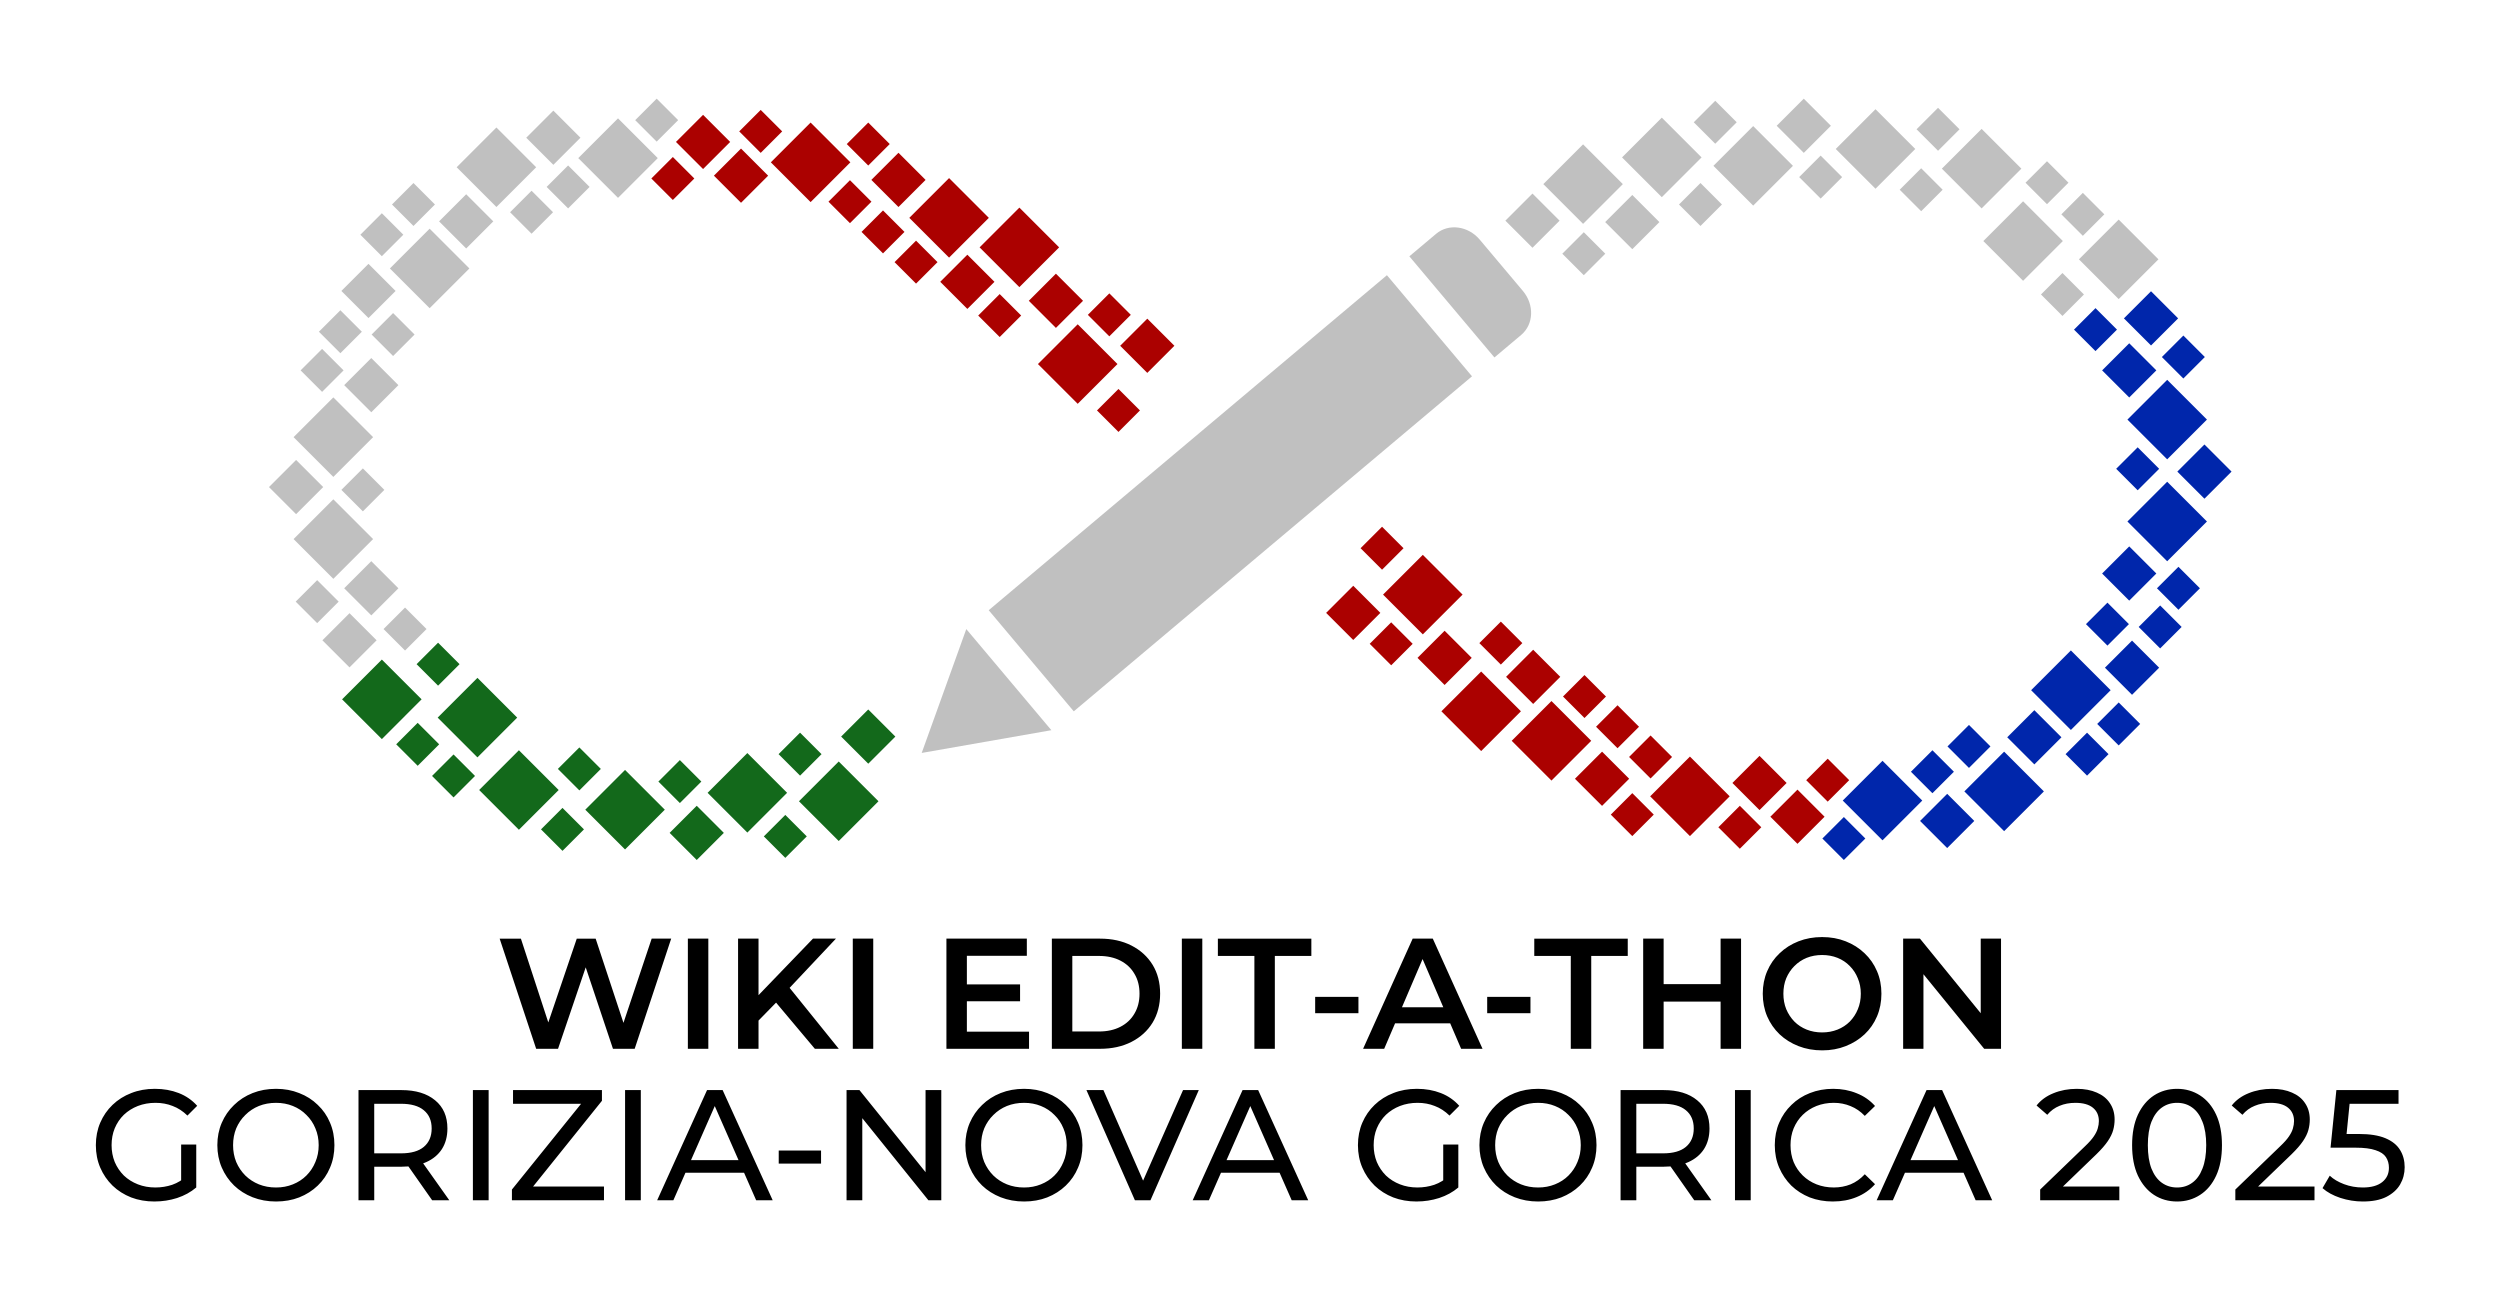 <?xml version="1.0" encoding="UTF-8" standalone="no"?>
<!-- Created with Inkscape (http://www.inkscape.org/) -->

<svg
   width="448.351mm"
   height="232.541mm"
   viewBox="0 0 448.351 232.541"
   version="1.1"
   id="svg1"
   inkscape:export-filename="Bozza Gorizia.png"
   inkscape:export-xdpi="96"
   inkscape:export-ydpi="96"
   sodipodi:docname="Bozza Gorizia.svg"
   inkscape:version="1.3 (0e150ed6c4, 2023-07-21)"
   xmlns:inkscape="http://www.inkscape.org/namespaces/inkscape"
   xmlns:sodipodi="http://sodipodi.sourceforge.net/DTD/sodipodi-0.dtd"
   xmlns="http://www.w3.org/2000/svg"
   xmlns:svg="http://www.w3.org/2000/svg">
  <sodipodi:namedview
     id="namedview1"
     pagecolor="#ffffff"
     bordercolor="#000000"
     borderopacity="0.25"
     inkscape:showpageshadow="2"
     inkscape:pageopacity="0.0"
     inkscape:pagecheckerboard="0"
     inkscape:deskcolor="#d1d1d1"
     inkscape:document-units="mm"
     inkscape:zoom="0.52473018"
     inkscape:cx="821.37453"
     inkscape:cy="416.40449"
     inkscape:window-width="1920"
     inkscape:window-height="1009"
     inkscape:window-x="-8"
     inkscape:window-y="-8"
     inkscape:window-maximized="1"
     inkscape:current-layer="layer1" />
  <defs
     id="defs1" />
  <g
     inkscape:label="Livello 1"
     inkscape:groupmode="layer"
     id="layer1"
     transform="translate(120.919,112.435)">
    <g
       id="g197">
      <path
         id="path3"
         style="fill:#c0c0c0;fill-opacity:1;stroke:none;stroke-width:8.78;stroke-miterlimit:6;stroke-dasharray:none;stroke-opacity:1;paint-order:markers stroke fill"
         d="m 144.464,-69.45 c -2.085,-2.478 -5.577,-2.948 -7.829,-1.053 l -4.801,4.039 15.257,18.135 4.801,-4.039 c 2.252,-1.895 2.387,-5.416 0.302,-7.894 z M 127.813,-63.081 56.396,-2.998 71.653,15.137 143.07,-44.947 Z M 52.376,0.384 44.378,22.598 67.633,18.519 60.004,9.452 Z"
         sodipodi:nodetypes="ssccssscccccccccc" />
      <g
         id="g136">
        <path
           id="rect9"
           style="fill:#13691b;stroke-width:15.98;stroke-miterlimit:6;paint-order:markers stroke fill"
           transform="rotate(45)"
           d="M 37.921,-3.794 H 48.006 V 6.29 H 37.921 Z" />
        <path
           id="rect10"
           style="fill:#13691b;stroke-width:10.895;stroke-miterlimit:6;paint-order:markers stroke fill"
           transform="rotate(45)"
           d="m 35.069,-14.134 h 6.876 v 6.876 h -6.876 z" />
        <path
           id="rect11"
           style="fill:#13691b;stroke-width:8.635;stroke-miterlimit:6;paint-order:markers stroke fill"
           transform="rotate(45)"
           d="m 29.364,-2.546 h 5.449 v 5.449 h -5.449 z" />
        <path
           id="rect12"
           style="fill:#13691b;stroke-width:15.98;stroke-miterlimit:6;paint-order:markers stroke fill"
           transform="rotate(45)"
           d="M 25.264,6.724 H 35.348 V 16.808 H 25.264 Z" />
        <path
           id="rect13"
           style="fill:#13691b;stroke-width:8.635;stroke-miterlimit:6;paint-order:markers stroke fill"
           transform="rotate(45)"
           d="m 37.921,9.754 h 5.449 v 5.449 h -5.449 z" />
        <path
           id="rect14"
           style="fill:#13691b;stroke-width:10.895;stroke-miterlimit:6;paint-order:markers stroke fill"
           transform="rotate(45)"
           d="m 25.531,19.827 h 6.876 v 6.876 h -6.876 z" />
        <path
           id="rect15"
           style="fill:#13691b;stroke-width:8.635;stroke-miterlimit:6;paint-order:markers stroke fill"
           transform="rotate(45)"
           d="m 17.598,16.172 h 5.449 v 5.449 h -5.449 z" />
        <path
           id="rect16"
           style="fill:#13691b;stroke-width:15.98;stroke-miterlimit:6;paint-order:markers stroke fill"
           transform="rotate(45)"
           d="M 11.894,24.372 H 21.978 V 34.457 H 11.894 Z" />
        <path
           id="rect17"
           style="fill:#13691b;stroke-width:8.635;stroke-miterlimit:6;paint-order:markers stroke fill"
           transform="rotate(45)"
           d="m 8.774,37.119 h 5.449 v 5.449 H 8.774 Z" />
        <path
           id="rect20"
           style="fill:#13691b;stroke-width:15.98;stroke-miterlimit:6;paint-order:markers stroke fill"
           transform="rotate(45)"
           d="M -18.502,31.414 H -8.417 V 41.499 H -18.502 Z" />
        <path
           id="rect22"
           style="fill:#13691b;stroke-width:8.635;stroke-miterlimit:6;paint-order:markers stroke fill"
           transform="rotate(45)"
           d="m -27.95,31.949 h 5.449 v 5.449 h -5.449 z" />
        <path
           id="rect24"
           style="fill:#13691b;stroke-width:8.635;stroke-miterlimit:6;paint-order:markers stroke fill"
           transform="rotate(45)"
           d="m -20.374,44.695 h 5.449 v 5.449 h -5.449 z" />
        <path
           id="rect25"
           style="fill:#13691b;stroke-width:15.98;stroke-miterlimit:6;paint-order:markers stroke fill"
           transform="rotate(45)"
           d="m -32.942,41.219 h 10.085 V 51.304 H -32.942 Z" />
        <path
           id="rect27"
           style="fill:#c0c0c0;stroke-width:8.635;stroke-miterlimit:6;paint-order:markers stroke fill"
           transform="rotate(45)"
           d="m -36.596,31.682 h 5.449 v 5.449 h -5.449 z" />
        <path
           id="rect28"
           style="fill:#c0c0c0;stroke-width:10.895;stroke-miterlimit:6;paint-order:markers stroke fill"
           transform="rotate(45)"
           d="m -42.925,39.436 h 6.876 v 6.876 h -6.876 z" />
        <path
           id="rect29"
           style="fill:#c0c0c0;stroke-width:10.895;stroke-miterlimit:6;paint-order:markers stroke fill"
           transform="rotate(45)"
           d="m -46.758,30.077 h 6.876 v 6.876 h -6.876 z" />
        <path
           id="rect30"
           style="fill:#c0c0c0;stroke-width:15.98;stroke-miterlimit:6;paint-order:markers stroke fill"
           transform="rotate(45)"
           d="m -59.415,27.047 h 10.085 v 10.085 h -10.085 z" />
        <path
           id="rect31"
           style="fill:#c0c0c0;stroke-width:8.635;stroke-miterlimit:6;paint-order:markers stroke fill"
           transform="rotate(45)"
           d="m -51.215,39.347 h 5.449 v 5.449 h -5.449 z" />
        <path
           id="rect32"
           style="fill:#c0c0c0;stroke-width:8.635;stroke-miterlimit:6;paint-order:markers stroke fill"
           transform="rotate(45)"
           d="m -59.593,19.381 h 5.449 v 5.449 h -5.449 z" />
        <path
           id="rect33"
           style="fill:#c0c0c0;stroke-width:10.895;stroke-miterlimit:6;paint-order:markers stroke fill"
           transform="rotate(45)"
           d="m -69.131,26.779 h 6.876 v 6.876 h -6.876 z" />
        <path
           id="rect34"
           style="fill:#c0c0c0;stroke-width:15.98;stroke-miterlimit:6;paint-order:markers stroke fill"
           transform="rotate(45)"
           d="m -72.34,14.122 h 10.085 v 10.085 h -10.085 z" />
        <path
           id="rect35"
           style="fill:#c0c0c0;stroke-width:10.895;stroke-miterlimit:6;paint-order:markers stroke fill"
           transform="rotate(45)"
           d="m -72.518,4.317 h 6.876 v 6.876 h -6.876 z" />
        <path
           id="rect36"
           style="fill:#c0c0c0;stroke-width:8.635;stroke-miterlimit:6;paint-order:markers stroke fill"
           transform="rotate(45)"
           d="m -79.916,9.398 h 5.449 v 5.449 h -5.449 z" />
        <path
           id="rect37"
           style="fill:#c0c0c0;stroke-width:8.635;stroke-miterlimit:6;paint-order:markers stroke fill"
           transform="rotate(45)"
           d="m -82.501,2.178 h 5.449 v 5.449 h -5.449 z" />
        <path
           id="rect38"
           style="fill:#c0c0c0;stroke-width:8.635;stroke-miterlimit:6;paint-order:markers stroke fill"
           transform="rotate(45)"
           d="m -75.459,-4.151 h 5.449 v 5.449 h -5.449 z" />
        <path
           id="rect39"
           style="fill:#c0c0c0;stroke-width:10.895;stroke-miterlimit:6;paint-order:markers stroke fill"
           transform="rotate(45)"
           d="m -84.819,-7.271 h 6.876 v 6.876 h -6.876 z" />
        <path
           id="rect40"
           style="fill:#c0c0c0;stroke-width:15.98;stroke-miterlimit:6;paint-order:markers stroke fill"
           transform="rotate(45)"
           d="M -81.521,-19.482 H -71.436 V -9.398 H -81.521 Z" />
        <path
           id="rect41"
           style="fill:#c0c0c0;stroke-width:8.635;stroke-miterlimit:6;paint-order:markers stroke fill"
           transform="rotate(45)"
           d="m -89.543,-15.382 h 5.449 v 5.449 h -5.449 z" />
        <path
           id="rect42"
           style="fill:#c0c0c0;stroke-width:8.635;stroke-miterlimit:6;paint-order:markers stroke fill"
           transform="rotate(45)"
           d="m -89.365,-23.226 h 5.449 v 5.449 h -5.449 z" />
        <path
           id="rect43"
           style="fill:#c0c0c0;stroke-width:10.895;stroke-miterlimit:6;paint-order:markers stroke fill"
           transform="rotate(45)"
           d="m -81.253,-28.485 h 6.876 v 6.876 h -6.876 z" />
        <path
           id="rect44"
           style="fill:#c0c0c0;stroke-width:15.98;stroke-miterlimit:6;paint-order:markers stroke fill"
           transform="rotate(45)"
           d="m -85.888,-40.786 h 10.085 v 10.085 h -10.085 z" />
        <path
           id="rect45"
           style="fill:#c0c0c0;stroke-width:8.635;stroke-miterlimit:6;paint-order:markers stroke fill"
           transform="rotate(45)"
           d="m -73.409,-37.22 h 5.449 v 5.449 h -5.449 z" />
        <path
           id="rect46"
           style="fill:#c0c0c0;stroke-width:8.635;stroke-miterlimit:6;paint-order:markers stroke fill"
           transform="rotate(45)"
           d="m -71.983,-45.064 h 5.449 v 5.449 h -5.449 z" />
        <path
           id="rect47"
           style="fill:#c0c0c0;stroke-width:10.895;stroke-miterlimit:6;paint-order:markers stroke fill"
           transform="rotate(45)"
           d="m -80.808,-50.145 h 6.876 v 6.876 h -6.876 z" />
        <path
           id="rect48"
           style="fill:#c0c0c0;stroke-width:8.635;stroke-miterlimit:6;paint-order:markers stroke fill"
           transform="rotate(45)"
           d="m -69.22,-64.763 h 5.449 v 5.449 h -5.449 z" />
        <path
           id="rect49"
           style="fill:#c0c0c0;stroke-width:15.98;stroke-miterlimit:6;paint-order:markers stroke fill"
           transform="rotate(45)"
           d="m -71.627,-57.365 h 10.085 v 10.085 H -71.627 Z" />
        <path
           id="rect50"
           style="fill:#ab0100;stroke-width:8.635;stroke-miterlimit:6;paint-order:markers stroke fill"
           transform="rotate(45)"
           d="m -59.772,-59.415 h 5.449 v 5.449 h -5.449 z" />
        <path
           id="rect51"
           style="fill:#ab0100;stroke-width:10.895;stroke-miterlimit:6;paint-order:markers stroke fill"
           transform="rotate(45)"
           d="m -61.287,-68.596 h 6.876 v 6.876 h -6.876 z" />
        <path
           id="rect52"
           style="fill:#ab0100;stroke-width:10.895;stroke-miterlimit:6;paint-order:markers stroke fill"
           transform="rotate(45)"
           d="m -52.195,-69.131 h 6.876 v 6.876 h -6.876 z" />
        <path
           id="rect53"
           style="fill:#ab0100;stroke-width:8.635;stroke-miterlimit:6;paint-order:markers stroke fill"
           transform="rotate(45)"
           d="m -54.602,-76.529 h 5.449 v 5.449 H -54.602 Z" />
        <path
           id="rect54"
           style="fill:#ab0100;stroke-width:15.98;stroke-miterlimit:6;paint-order:markers stroke fill"
           transform="rotate(45)"
           d="m -46.669,-81.253 h 10.085 v 10.085 h -10.085 z" />
        <path
           id="rect55"
           style="fill:#ab0100;stroke-width:8.635;stroke-miterlimit:6;paint-order:markers stroke fill"
           transform="rotate(45)"
           d="m -34.368,-78.936 h 5.449 v 5.449 h -5.449 z" />
        <path
           id="rect56"
           style="fill:#ab0100;stroke-width:8.635;stroke-miterlimit:6;paint-order:markers stroke fill"
           transform="rotate(45)"
           d="m -39.359,-88.562 h 5.449 v 5.449 h -5.449 z" />
        <path
           id="rect57"
           style="fill:#ab0100;stroke-width:10.895;stroke-miterlimit:6;paint-order:markers stroke fill"
           transform="rotate(45)"
           d="m -31.694,-88.562 h 6.876 v 6.876 h -6.876 z" />
        <path
           id="rect58"
           style="fill:#ab0100;stroke-width:8.635;stroke-miterlimit:6;paint-order:markers stroke fill"
           transform="rotate(45)"
           d="m -26.346,-79.292 h 5.449 v 5.449 h -5.449 z" />
        <path
           id="rect59"
           style="fill:#ab0100;stroke-width:15.98;stroke-miterlimit:6;paint-order:markers stroke fill"
           transform="rotate(45)"
           d="m -22.067,-91.771 h 10.085 v 10.085 h -10.085 z" />
        <path
           id="rect60"
           style="fill:#ab0100;stroke-width:8.635;stroke-miterlimit:6;paint-order:markers stroke fill"
           transform="rotate(45)"
           d="m -18.323,-79.649 h 5.449 v 5.449 h -5.449 z" />
        <path
           id="rect61"
           style="fill:#ab0100;stroke-width:10.895;stroke-miterlimit:6;paint-order:markers stroke fill"
           transform="rotate(45)"
           d="m -10.034,-84.373 h 6.876 v 6.876 h -6.876 z" />
        <path
           id="rect64"
           style="fill:#ab0100;stroke-width:8.635;stroke-miterlimit:6;paint-order:markers stroke fill"
           transform="rotate(45)"
           d="M -0.942,-83.482 H 4.507 v 5.449 h -5.449 z" />
        <path
           id="rect65"
           style="fill:#ab0100;stroke-width:15.98;stroke-miterlimit:6;paint-order:markers stroke fill"
           transform="rotate(45)"
           d="M -9.41,-96.941 H 0.675 v 10.085 H -9.41 Z" />
        <path
           id="rect66"
           style="fill:#ab0100;stroke-width:10.895;stroke-miterlimit:6;paint-order:markers stroke fill"
           transform="rotate(45)"
           d="m 3.604,-93.197 h 6.876 v 6.876 H 3.604 Z" />
        <path
           id="rect67"
           style="fill:#ab0100;stroke-width:8.635;stroke-miterlimit:6;paint-order:markers stroke fill"
           transform="rotate(45)"
           d="m 12.874,-97.476 h 5.449 v 5.449 h -5.449 z" />
        <path
           id="rect68"
           style="fill:#ab0100;stroke-width:15.98;stroke-miterlimit:6;paint-order:markers stroke fill"
           transform="rotate(45)"
           d="m 12.785,-89.543 h 10.085 v 10.085 H 12.785 Z" />
        <path
           id="rect69"
           style="fill:#ab0100;stroke-width:10.895;stroke-miterlimit:6;paint-order:markers stroke fill"
           transform="rotate(45)"
           d="m 20.896,-99.08 h 6.876 v 6.876 h -6.876 z" />
        <path
           id="rect70"
           style="fill:#ab0100;stroke-width:8.635;stroke-miterlimit:6;paint-order:markers stroke fill"
           transform="rotate(45)"
           d="m 26.155,-86.512 h 5.449 v 5.449 h -5.449 z" />
        <path
           id="rect71"
           style="fill:#13691b;stroke-width:8.635;stroke-miterlimit:6;paint-order:markers stroke fill"
           transform="rotate(45)"
           d="m -11.817,44.161 h 5.449 V 49.61 h -5.449 z" />
        <path
           id="rect72"
           style="fill:#13691b;stroke-width:15.98;stroke-miterlimit:6;paint-order:markers stroke fill"
           transform="rotate(45)"
           d="M -4.062,35.336 H 6.023 V 45.421 H -4.062 Z" />
        <path
           id="rect73"
           style="fill:#13691b;stroke-width:8.635;stroke-miterlimit:6;paint-order:markers stroke fill"
           transform="rotate(45)"
           d="m 3.247,27.314 h 5.449 v 5.449 H 3.247 Z" />
      </g>
      <path
         id="rect74"
         style="fill:#c0c0c0;stroke-width:15.98;stroke-miterlimit:6;paint-order:markers stroke fill"
         transform="rotate(-135)"
         d="m -70.735,179.736 h 10.085 v 10.085 h -10.085 z" />
      <path
         id="rect75"
         style="fill:#c0c0c0;stroke-width:10.895;stroke-miterlimit:6;paint-order:markers stroke fill"
         transform="rotate(-135)"
         d="m -73.588,169.396 h 6.876 v 6.876 h -6.876 z" />
      <path
         id="rect76"
         style="fill:#c0c0c0;stroke-width:8.635;stroke-miterlimit:6;paint-order:markers stroke fill"
         transform="rotate(-135)"
         d="m -79.292,180.984 h 5.449 v 5.449 h -5.449 z" />
      <path
         id="rect77"
         style="fill:#c0c0c0;stroke-width:15.98;stroke-miterlimit:6;paint-order:markers stroke fill"
         transform="rotate(-135)"
         d="m -83.393,190.254 h 10.085 v 10.085 h -10.085 z" />
      <path
         id="rect78"
         style="fill:#c0c0c0;stroke-width:8.635;stroke-miterlimit:6;paint-order:markers stroke fill"
         transform="rotate(-135)"
         d="m -70.735,193.285 h 5.449 v 5.449 h -5.449 z" />
      <path
         id="rect79"
         style="fill:#c0c0c0;stroke-width:10.895;stroke-miterlimit:6;paint-order:markers stroke fill"
         transform="rotate(-135)"
         d="m -83.125,203.357 h 6.876 v 6.876 h -6.876 z" />
      <path
         id="rect80"
         style="fill:#c0c0c0;stroke-width:8.635;stroke-miterlimit:6;paint-order:markers stroke fill"
         transform="rotate(-135)"
         d="m -91.058,199.702 h 5.449 v 5.449 h -5.449 z" />
      <path
         id="rect81"
         style="fill:#c0c0c0;stroke-width:15.98;stroke-miterlimit:6;paint-order:markers stroke fill"
         transform="rotate(-135)"
         d="m -96.763,207.903 h 10.085 v 10.085 h -10.085 z" />
      <path
         id="rect82"
         style="fill:#c0c0c0;stroke-width:8.635;stroke-miterlimit:6;paint-order:markers stroke fill"
         transform="rotate(-135)"
         d="m -99.883,220.649 h 5.449 v 5.449 h -5.449 z" />
      <path
         id="rect83"
         style="fill:#c0c0c0;stroke-width:15.98;stroke-miterlimit:6;paint-order:markers stroke fill"
         transform="rotate(-135)"
         d="m -127.158,214.945 h 10.085 v 10.085 h -10.085 z" />
      <path
         id="rect84"
         style="fill:#c0c0c0;stroke-width:8.635;stroke-miterlimit:6;paint-order:markers stroke fill"
         transform="rotate(-135)"
         d="m -136.607,215.479 h 5.449 v 5.449 h -5.449 z" />
      <path
         id="rect85"
         style="fill:#c0c0c0;stroke-width:8.635;stroke-miterlimit:6;paint-order:markers stroke fill"
         transform="rotate(-135)"
         d="m -129.03,228.226 h 5.449 v 5.449 h -5.449 z" />
      <path
         id="rect86"
         style="fill:#c0c0c0;stroke-width:15.98;stroke-miterlimit:6;paint-order:markers stroke fill"
         transform="rotate(-135)"
         d="m -141.598,224.749 h 10.085 v 10.085 h -10.085 z" />
      <path
         id="rect87"
         style="fill:#0026ab;stroke-width:8.635;stroke-miterlimit:6;paint-order:markers stroke fill"
         transform="rotate(-135)"
         d="m -145.253,215.212 h 5.449 v 5.449 h -5.449 z" />
      <path
         id="rect88"
         style="fill:#0026ab;stroke-width:10.895;stroke-miterlimit:6;paint-order:markers stroke fill"
         transform="rotate(-135)"
         d="m -151.581,222.967 h 6.876 v 6.876 h -6.876 z" />
      <path
         id="rect89"
         style="fill:#0026ab;stroke-width:10.895;stroke-miterlimit:6;paint-order:markers stroke fill"
         transform="rotate(-135)"
         d="m -155.414,213.607 h 6.876 v 6.876 h -6.876 z" />
      <path
         id="rect90"
         style="fill:#0026ab;stroke-width:15.98;stroke-miterlimit:6;paint-order:markers stroke fill"
         transform="rotate(-135)"
         d="m -168.071,210.577 h 10.085 v 10.085 h -10.085 z" />
      <path
         id="rect91"
         style="fill:#0026ab;stroke-width:8.635;stroke-miterlimit:6;paint-order:markers stroke fill"
         transform="rotate(-135)"
         d="m -159.871,222.878 h 5.449 v 5.449 h -5.449 z" />
      <path
         id="rect92"
         style="fill:#0026ab;stroke-width:8.635;stroke-miterlimit:6;paint-order:markers stroke fill"
         transform="rotate(-135)"
         d="m -168.25,202.911 h 5.449 v 5.449 h -5.449 z" />
      <path
         id="rect93"
         style="fill:#0026ab;stroke-width:10.895;stroke-miterlimit:6;paint-order:markers stroke fill"
         transform="rotate(-135)"
         d="m -177.787,210.309 h 6.876 v 6.876 h -6.876 z" />
      <path
         id="rect94"
         style="fill:#0026ab;stroke-width:15.98;stroke-miterlimit:6;paint-order:markers stroke fill"
         transform="rotate(-135)"
         d="m -180.996,197.652 h 10.085 v 10.085 h -10.085 z" />
      <path
         id="rect95"
         style="fill:#0026ab;stroke-width:10.895;stroke-miterlimit:6;paint-order:markers stroke fill"
         transform="rotate(-135)"
         d="m -181.174,187.847 h 6.876 v 6.876 h -6.876 z" />
      <path
         id="rect96"
         style="fill:#0026ab;stroke-width:8.635;stroke-miterlimit:6;paint-order:markers stroke fill"
         transform="rotate(-135)"
         d="m -188.573,192.928 h 5.449 v 5.449 h -5.449 z" />
      <path
         id="rect97"
         style="fill:#0026ab;stroke-width:8.635;stroke-miterlimit:6;paint-order:markers stroke fill"
         transform="rotate(-135)"
         d="m -191.158,185.708 h 5.449 v 5.449 h -5.449 z" />
      <path
         id="rect98"
         style="fill:#0026ab;stroke-width:8.635;stroke-miterlimit:6;paint-order:markers stroke fill"
         transform="rotate(-135)"
         d="m -184.116,179.379 h 5.449 v 5.449 h -5.449 z" />
      <path
         id="rect99"
         style="fill:#0026ab;stroke-width:10.895;stroke-miterlimit:6;paint-order:markers stroke fill"
         transform="rotate(-135)"
         d="m -193.475,176.26 h 6.876 v 6.876 h -6.876 z" />
      <path
         id="rect100"
         style="fill:#0026ab;stroke-width:15.98;stroke-miterlimit:6;paint-order:markers stroke fill"
         transform="rotate(-135)"
         d="m -190.177,164.048 h 10.085 v 10.085 h -10.085 z" />
      <path
         id="rect101"
         style="fill:#0026ab;stroke-width:8.635;stroke-miterlimit:6;paint-order:markers stroke fill"
         transform="rotate(-135)"
         d="m -198.199,168.148 h 5.449 v 5.449 h -5.449 z" />
      <path
         id="rect102"
         style="fill:#0026ab;stroke-width:8.635;stroke-miterlimit:6;paint-order:markers stroke fill"
         transform="rotate(-135)"
         d="m -198.021,160.304 h 5.449 v 5.449 h -5.449 z" />
      <path
         id="rect103"
         style="fill:#0026ab;stroke-width:10.895;stroke-miterlimit:6;paint-order:markers stroke fill"
         transform="rotate(-135)"
         d="m -189.91,155.045 h 6.876 v 6.876 h -6.876 z" />
      <path
         id="rect104"
         style="fill:#0026ab;stroke-width:15.98;stroke-miterlimit:6;paint-order:markers stroke fill"
         transform="rotate(-135)"
         d="m -194.545,142.745 h 10.085 v 10.085 h -10.085 z" />
      <path
         id="rect105"
         style="fill:#0026ab;stroke-width:8.635;stroke-miterlimit:6;paint-order:markers stroke fill"
         transform="rotate(-135)"
         d="m -182.066,146.31 h 5.449 v 5.449 h -5.449 z" />
      <path
         id="rect106"
         style="fill:#0026ab;stroke-width:8.635;stroke-miterlimit:6;paint-order:markers stroke fill"
         transform="rotate(-135)"
         d="m -180.64,138.466 h 5.449 v 5.449 h -5.449 z" />
      <path
         id="rect107"
         style="fill:#0026ab;stroke-width:10.895;stroke-miterlimit:6;paint-order:markers stroke fill"
         transform="rotate(-135)"
         d="m -189.464,133.385 h 6.876 v 6.876 h -6.876 z" />
      <path
         id="rect108"
         style="fill:#0026ab;stroke-width:8.635;stroke-miterlimit:6;paint-order:markers stroke fill"
         transform="rotate(-135)"
         d="m -177.876,118.767 h 5.449 v 5.449 h -5.449 z" />
      <path
         id="rect109"
         style="fill:#0026ab;stroke-width:15.98;stroke-miterlimit:6;paint-order:markers stroke fill"
         transform="rotate(-135)"
         d="m -180.283,126.165 h 10.085 v 10.085 h -10.085 z" />
      <path
         id="rect110"
         style="fill:#ab0100;stroke-width:8.635;stroke-miterlimit:6;paint-order:markers stroke fill"
         transform="rotate(-135)"
         d="m -168.428,124.115 h 5.449 v 5.449 h -5.449 z" />
      <path
         id="rect111"
         style="fill:#ab0100;stroke-width:10.895;stroke-miterlimit:6;paint-order:markers stroke fill"
         transform="rotate(-135)"
         d="m -169.943,114.934 h 6.876 v 6.876 h -6.876 z" />
      <path
         id="rect112"
         style="fill:#ab0100;stroke-width:10.895;stroke-miterlimit:6;paint-order:markers stroke fill"
         transform="rotate(-135)"
         d="m -160.851,114.4 h 6.876 v 6.876 h -6.876 z" />
      <path
         id="rect113"
         style="fill:#ab0100;stroke-width:8.635;stroke-miterlimit:6;paint-order:markers stroke fill"
         transform="rotate(-135)"
         d="m -163.258,107.001 h 5.449 v 5.449 h -5.449 z" />
      <path
         id="rect114"
         style="fill:#ab0100;stroke-width:15.98;stroke-miterlimit:6;paint-order:markers stroke fill"
         transform="rotate(-135)"
         d="m -155.325,102.277 h 10.085 v 10.085 h -10.085 z" />
      <path
         id="rect115"
         style="fill:#ab0100;stroke-width:8.635;stroke-miterlimit:6;paint-order:markers stroke fill"
         transform="rotate(-135)"
         d="m -143.024,104.595 h 5.449 v 5.449 h -5.449 z" />
      <path
         id="rect116"
         style="fill:#ab0100;stroke-width:8.635;stroke-miterlimit:6;paint-order:markers stroke fill"
         transform="rotate(-135)"
         d="m -148.016,94.968 h 5.449 v 5.449 h -5.449 z" />
      <path
         id="rect117"
         style="fill:#ab0100;stroke-width:10.895;stroke-miterlimit:6;paint-order:markers stroke fill"
         transform="rotate(-135)"
         d="m -140.35,94.968 h 6.876 v 6.876 h -6.876 z" />
      <path
         id="rect118"
         style="fill:#ab0100;stroke-width:8.635;stroke-miterlimit:6;paint-order:markers stroke fill"
         transform="rotate(-135)"
         d="m -135.002,104.238 h 5.449 v 5.449 h -5.449 z" />
      <path
         id="rect119"
         style="fill:#ab0100;stroke-width:15.98;stroke-miterlimit:6;paint-order:markers stroke fill"
         transform="rotate(-135)"
         d="m -130.724,91.759 h 10.085 v 10.085 h -10.085 z" />
      <path
         id="rect120"
         style="fill:#ab0100;stroke-width:8.635;stroke-miterlimit:6;paint-order:markers stroke fill"
         transform="rotate(-135)"
         d="m -126.98,103.881 h 5.449 v 5.449 h -5.449 z" />
      <path
         id="rect121"
         style="fill:#ab0100;stroke-width:10.895;stroke-miterlimit:6;paint-order:markers stroke fill"
         transform="rotate(-135)"
         d="m -118.69,99.157 h 6.876 v 6.876 h -6.876 z" />
      <path
         id="rect122"
         style="fill:#ab0100;stroke-width:8.635;stroke-miterlimit:6;paint-order:markers stroke fill"
         transform="rotate(-135)"
         d="m -109.598,100.049 h 5.449 v 5.449 h -5.449 z" />
      <path
         id="rect123"
         style="fill:#ab0100;stroke-width:15.98;stroke-miterlimit:6;paint-order:markers stroke fill"
         transform="rotate(-135)"
         d="m -118.066,86.589 h 10.085 V 96.674 h -10.085 z" />
      <path
         id="rect124"
         style="fill:#ab0100;stroke-width:10.895;stroke-miterlimit:6;paint-order:markers stroke fill"
         transform="rotate(-135)"
         d="m -105.052,90.333 h 6.876 v 6.876 h -6.876 z" />
      <path
         id="rect125"
         style="fill:#ab0100;stroke-width:8.635;stroke-miterlimit:6;paint-order:markers stroke fill"
         transform="rotate(-135)"
         d="m -95.782,86.054 h 5.449 v 5.449 h -5.449 z" />
      <path
         id="rect126"
         style="fill:#ab0100;stroke-width:15.98;stroke-miterlimit:6;paint-order:markers stroke fill"
         transform="rotate(-135)"
         d="m -95.872,93.987 h 10.085 v 10.085 h -10.085 z" />
      <path
         id="rect127"
         style="fill:#ab0100;stroke-width:10.895;stroke-miterlimit:6;paint-order:markers stroke fill"
         transform="rotate(-135)"
         d="m -87.76,84.45 h 6.876 v 6.876 h -6.876 z" />
      <path
         id="rect128"
         style="fill:#ab0100;stroke-width:8.635;stroke-miterlimit:6;paint-order:markers stroke fill"
         transform="rotate(-135)"
         d="m -82.501,97.018 h 5.449 v 5.449 h -5.449 z" />
      <path
         id="rect129"
         style="fill:#c0c0c0;stroke-width:8.635;stroke-miterlimit:6;paint-order:markers stroke fill"
         transform="rotate(-135)"
         d="m -120.473,227.691 h 5.449 v 5.449 h -5.449 z" />
      <path
         id="rect130"
         style="fill:#c0c0c0;stroke-width:15.98;stroke-miterlimit:6;paint-order:markers stroke fill"
         transform="rotate(-135)"
         d="m -112.718,218.866 h 10.085 v 10.085 h -10.085 z" />
      <path
         id="rect131"
         style="fill:#c0c0c0;stroke-width:8.635;stroke-miterlimit:6;paint-order:markers stroke fill"
         transform="rotate(-135)"
         d="m -105.409,210.844 h 5.449 v 5.449 h -5.449 z" />
      <path
         id="rect132"
         style="fill:#c0c0c0;stroke-width:15.98;stroke-miterlimit:6;paint-order:markers stroke fill"
         transform="rotate(-135)"
         d="m -64.139,166.366 h 10.085 v 10.085 h -10.085 z" />
      <path
         id="rect133"
         style="fill:#c0c0c0;stroke-width:8.635;stroke-miterlimit:6;paint-order:markers stroke fill"
         transform="rotate(-135)"
         d="m -70.735,159.948 h 5.449 v 5.449 h -5.449 z" />
      <path
         id="rect134"
         style="fill:#c0c0c0;stroke-width:10.895;stroke-miterlimit:6;paint-order:markers stroke fill"
         transform="rotate(-135)"
         d="m -60.752,156.917 h 6.876 v 6.876 h -6.876 z" />
    </g>
    <g
       id="g196"
       transform="translate(-1.801,-27.07)"
       style="fill:#000000;fill-opacity:1">
      <path
         style="font-weight:600;font-size:28.222px;line-height:28.624px;font-family:Montserrat;-inkscape-font-specification:'Montserrat Semi-Bold';text-align:center;letter-spacing:0px;word-spacing:0px;text-anchor:middle;stroke-width:114.474;stroke-miterlimit:6;paint-order:markers stroke fill"
         d="m -22.962,102.726 -6.548,-19.756 h 3.81 l 5.842,17.865 h -1.891 l 6.068,-17.865 h 3.387 l 5.898,17.865 h -1.834 L -2.247,82.97 H 1.253 L -5.295,102.726 H -9.189 L -14.58,86.611 h 1.016 l -5.475,16.115 z m 27.206,0 V 82.97 H 7.913 V 102.726 Z M 16.521,98.069 16.324,93.723 26.681,82.97 h 4.12 l -8.608,9.144 -2.032,2.23 z m -3.274,4.657 V 82.97 h 3.669 v 19.756 z m 13.772,0 -7.564,-9.003 2.427,-2.681 9.426,11.684 z m 6.802,0 V 82.97 h 3.669 v 19.756 z m 16.792,0 V 82.97 h 14.422 v 3.076 H 54.282 v 13.603 h 11.148 v 3.076 z m 3.387,-8.523 v -3.02 h 9.821 v 3.02 z m 15.522,8.523 V 82.97 h 8.636 q 3.217,0 5.644,1.242 2.427,1.242 3.782,3.443 1.355,2.201 1.355,5.193 0,2.963 -1.355,5.193 -1.355,2.201 -3.782,3.443 -2.427,1.242 -5.644,1.242 z m 3.669,-3.104 h 4.798 q 2.201,0 3.838,-0.847 1.637,-0.847 2.512,-2.371 0.903,-1.524 0.903,-3.556 0,-2.06 -0.903,-3.556 -0.875,-1.524 -2.512,-2.371 -1.637,-0.847 -3.838,-0.847 h -4.798 z m 19.643,3.104 V 82.97 h 3.669 v 19.756 z m 13.01,0 V 86.075 h -6.548 v -3.104 h 16.764 v 3.104 h -6.548 v 16.651 z m 10.9,-6.378 v -2.935 h 7.761 v 2.935 z m 8.596,6.378 8.89,-19.756 h 3.612 l 8.918,19.756 h -3.838 l -7.648,-17.808 h 1.468 l -7.62,17.808 z m 4.092,-4.572 0.988,-2.879 h 10.668 l 0.988,2.879 z m 18.163,-1.806 v -2.935 h 7.761 v 2.935 z m 14.992,6.378 V 86.075 h -6.548 v -3.104 h 16.764 v 3.104 h -6.548 v 16.651 z m 26.868,0 V 82.97 h 3.669 v 19.756 z m -13.885,0 V 82.97 h 3.669 v 19.756 z m 3.358,-8.467 v -3.133 h 10.809 v 3.133 z m 28.758,8.749 q -2.314,0 -4.262,-0.762 -1.947,-0.762 -3.387,-2.117 -1.439,-1.383 -2.23,-3.217 -0.79,-1.863 -0.79,-4.064 0,-2.201 0.79,-4.036 0.79,-1.863 2.23,-3.217 1.439,-1.383 3.387,-2.145 1.947,-0.762 4.233,-0.762 2.314,0 4.233,0.762 1.947,0.762 3.387,2.145 1.439,1.355 2.23,3.217 0.79,1.834 0.79,4.036 0,2.201 -0.79,4.064 -0.79,1.863 -2.23,3.217 -1.439,1.355 -3.387,2.117 -1.919,0.762 -4.205,0.762 z m -0.028,-3.217 q 1.496,0 2.766,-0.508 1.27,-0.508 2.201,-1.439 0.931,-0.96 1.439,-2.201 0.536,-1.27 0.536,-2.794 0,-1.524 -0.536,-2.766 -0.508,-1.27 -1.439,-2.201 -0.931,-0.96 -2.201,-1.468 -1.27,-0.508 -2.766,-0.508 -1.496,0 -2.766,0.508 -1.242,0.508 -2.201,1.468 -0.931,0.931 -1.468,2.201 -0.508,1.242 -0.508,2.766 0,1.496 0.508,2.766 0.536,1.27 1.468,2.23 0.931,0.931 2.201,1.439 1.27,0.508 2.766,0.508 z m 14.534,2.935 V 82.97 h 3.02 l 12.39,15.212 H 236.106 V 82.97 h 3.641 v 19.756 h -3.02 L 224.338,87.514 h 1.496 v 15.212 z"
         id="text195"
         aria-label="WIKI EDIT-A-THON" />
      <path
         style="font-weight:500;font-size:28.222px;line-height:28.624px;font-family:Montserrat;-inkscape-font-specification:'Montserrat Medium';text-align:center;letter-spacing:0px;word-spacing:0px;text-anchor:middle;stroke-width:79.784;stroke-miterlimit:6;paint-order:markers stroke fill"
         d="m -91.401,130.113 q -2.286,0 -4.205,-0.734 -1.919,-0.762 -3.33,-2.117 -1.411,-1.383 -2.201,-3.217 -0.79,-1.834 -0.79,-4.036 0,-2.201 0.79,-4.036 0.79,-1.834 2.201,-3.189 1.439,-1.383 3.358,-2.117 1.919,-0.762 4.233,-0.762 2.342,0 4.29,0.762 1.947,0.762 3.302,2.286 l -1.75,1.75 q -1.214,-1.185 -2.653,-1.722 -1.411,-0.564 -3.076,-0.564 -1.693,0 -3.161,0.564 -1.439,0.564 -2.512,1.58 -1.044,1.016 -1.637,2.427 -0.564,1.383 -0.564,3.02 0,1.609 0.564,3.02 0.593,1.383 1.637,2.427 1.072,1.016 2.512,1.58 1.439,0.564 3.133,0.564 1.58,0 3.02,-0.48 1.468,-0.508 2.709,-1.665 l 1.609,2.145 q -1.468,1.242 -3.443,1.891 -1.947,0.621 -4.036,0.621 z m 7.479,-2.512 -2.709,-0.367 v -7.338 h 2.709 z m 14.309,2.512 q -2.258,0 -4.205,-0.762 -1.919,-0.762 -3.33,-2.117 -1.411,-1.383 -2.201,-3.217 -0.79,-1.834 -0.79,-4.008 0,-2.173 0.79,-4.008 0.79,-1.834 2.201,-3.189 1.411,-1.383 3.33,-2.145 1.919,-0.762 4.205,-0.762 2.258,0 4.149,0.762 1.919,0.734 3.33,2.117 1.439,1.355 2.201,3.189 0.79,1.834 0.79,4.036 0,2.201 -0.79,4.036 -0.762,1.834 -2.201,3.217 -1.411,1.355 -3.33,2.117 -1.891,0.734 -4.149,0.734 z m 0,-2.512 q 1.637,0 3.02,-0.564 1.411,-0.564 2.427,-1.58 1.044,-1.044 1.609,-2.427 0.593,-1.383 0.593,-3.02 0,-1.637 -0.593,-3.02 -0.564,-1.383 -1.609,-2.399 -1.016,-1.044 -2.427,-1.609 -1.383,-0.564 -3.02,-0.564 -1.665,0 -3.076,0.564 -1.383,0.564 -2.427,1.609 -1.044,1.016 -1.637,2.399 -0.564,1.383 -0.564,3.02 0,1.637 0.564,3.02 0.593,1.383 1.637,2.427 1.044,1.016 2.427,1.58 1.411,0.564 3.076,0.564 z m 14.788,2.286 V 110.132 h 7.705 q 3.838,0 6.04,1.834 2.201,1.806 2.201,5.052 0,2.145 -0.988,3.697 -0.988,1.524 -2.822,2.342 -1.834,0.818 -4.431,0.818 h -6.152 l 1.27,-1.298 v 7.31 z m 13.208,0 -5.024,-7.168 h 3.02 l 5.08,7.168 z m -10.386,-7.027 -1.27,-1.383 h 6.068 q 2.709,0 4.092,-1.157 1.411,-1.185 1.411,-3.302 0,-2.117 -1.411,-3.274 -1.383,-1.157 -4.092,-1.157 h -6.068 l 1.27,-1.411 z m 17.695,7.027 V 110.132 h 2.822 v 19.756 z m 6.999,0 v -1.919 l 13.293,-16.482 0.31,1.101 h -13.406 v -2.455 h 15.946 v 1.919 l -13.236,16.482 -0.339,-1.101 h 13.942 v 2.455 z m 20.292,0 V 110.132 h 2.822 v 19.756 z m 5.757,0 8.946,-19.756 h 2.794 l 8.975,19.756 h -2.963 l -7.987,-18.175 h 1.129 l -7.987,18.175 z m 3.81,-4.939 0.762,-2.258 H 14.432 l 0.818,2.258 z m 17.989,-1.637 v -2.342 h 7.592 v 2.342 z m 12.164,6.576 V 110.132 h 2.314 L 48.084,126.36 H 46.871 V 110.132 h 2.822 v 19.756 H 47.379 L 34.312,113.66 h 1.214 v 16.228 z m 31.835,0.226 q -2.258,0 -4.205,-0.762 -1.919,-0.762 -3.33,-2.117 -1.411,-1.383 -2.201,-3.217 -0.79,-1.834 -0.79,-4.008 0,-2.173 0.79,-4.008 0.79,-1.834 2.201,-3.189 1.411,-1.383 3.33,-2.145 1.919,-0.762 4.205,-0.762 2.258,0 4.149,0.762 1.919,0.734 3.33,2.117 1.439,1.355 2.201,3.189 0.79,1.834 0.79,4.036 0,2.201 -0.79,4.036 -0.762,1.834 -2.201,3.217 -1.411,1.355 -3.33,2.117 -1.891,0.734 -4.149,0.734 z m 0,-2.512 q 1.637,0 3.02,-0.564 1.411,-0.564 2.427,-1.58 1.044,-1.044 1.609,-2.427 0.593,-1.383 0.593,-3.02 0,-1.637 -0.593,-3.02 -0.564,-1.383 -1.609,-2.399 -1.016,-1.044 -2.427,-1.609 -1.383,-0.564 -3.02,-0.564 -1.665,0 -3.076,0.564 -1.383,0.564 -2.427,1.609 -1.044,1.016 -1.637,2.399 -0.564,1.383 -0.564,3.02 0,1.637 0.564,3.02 0.593,1.383 1.637,2.427 1.044,1.016 2.427,1.58 1.411,0.564 3.076,0.564 z m 19.877,2.286 -8.692,-19.756 h 3.048 l 7.987,18.232 h -1.75 l 8.043,-18.232 h 2.822 l -8.664,19.756 z m 10.366,0 8.946,-19.756 h 2.794 l 8.975,19.756 h -2.963 l -7.987,-18.175 h 1.129 l -7.987,18.175 z m 3.81,-4.939 0.762,-2.258 h 11.12 l 0.818,2.258 z m 36.35,5.165 q -2.286,0 -4.205,-0.734 -1.919,-0.762 -3.33,-2.117 -1.411,-1.383 -2.201,-3.217 -0.79,-1.834 -0.79,-4.036 0,-2.201 0.79,-4.036 0.79,-1.834 2.201,-3.189 1.439,-1.383 3.358,-2.117 1.919,-0.762 4.233,-0.762 2.342,0 4.29,0.762 1.947,0.762 3.302,2.286 l -1.75,1.75 q -1.214,-1.185 -2.653,-1.722 -1.411,-0.564 -3.076,-0.564 -1.693,0 -3.161,0.564 -1.439,0.564 -2.512,1.58 -1.044,1.016 -1.637,2.427 -0.564,1.383 -0.564,3.02 0,1.609 0.564,3.02 0.593,1.383 1.637,2.427 1.072,1.016 2.512,1.58 1.439,0.564 3.133,0.564 1.58,0 3.02,-0.48 1.468,-0.508 2.709,-1.665 l 1.609,2.145 q -1.468,1.242 -3.443,1.891 -1.947,0.621 -4.036,0.621 z m 7.479,-2.512 -2.709,-0.367 v -7.338 h 2.709 z m 14.309,2.512 q -2.258,0 -4.205,-0.762 -1.919,-0.762 -3.33,-2.117 -1.411,-1.383 -2.201,-3.217 -0.79,-1.834 -0.79,-4.008 0,-2.173 0.79,-4.008 0.79,-1.834 2.201,-3.189 1.411,-1.383 3.33,-2.145 1.919,-0.762 4.205,-0.762 2.258,0 4.149,0.762 1.919,0.734 3.33,2.117 1.439,1.355 2.201,3.189 0.79,1.834 0.79,4.036 0,2.201 -0.79,4.036 -0.762,1.834 -2.201,3.217 -1.411,1.355 -3.33,2.117 -1.891,0.734 -4.149,0.734 z m 0,-2.512 q 1.637,0 3.02,-0.564 1.411,-0.564 2.427,-1.58 1.044,-1.044 1.609,-2.427 0.593,-1.383 0.593,-3.02 0,-1.637 -0.593,-3.02 -0.564,-1.383 -1.609,-2.399 -1.016,-1.044 -2.427,-1.609 -1.383,-0.564 -3.02,-0.564 -1.665,0 -3.076,0.564 -1.383,0.564 -2.427,1.609 -1.044,1.016 -1.637,2.399 -0.564,1.383 -0.564,3.02 0,1.637 0.564,3.02 0.593,1.383 1.637,2.427 1.044,1.016 2.427,1.58 1.411,0.564 3.076,0.564 z m 14.788,2.286 V 110.132 h 7.705 q 3.838,0 6.04,1.834 2.201,1.806 2.201,5.052 0,2.145 -0.988,3.697 -0.988,1.524 -2.822,2.342 -1.834,0.818 -4.431,0.818 h -6.152 l 1.27,-1.298 v 7.31 z m 13.208,0 -5.024,-7.168 h 3.02 l 5.08,7.168 z m -10.386,-7.027 -1.27,-1.383 h 6.068 q 2.709,0 4.092,-1.157 1.411,-1.185 1.411,-3.302 0,-2.117 -1.411,-3.274 -1.383,-1.157 -4.092,-1.157 h -6.068 l 1.27,-1.411 z m 17.695,7.027 V 110.132 h 2.822 v 19.756 z m 17.582,0.226 q -2.258,0 -4.177,-0.734 -1.891,-0.762 -3.302,-2.117 -1.383,-1.383 -2.173,-3.217 -0.79,-1.834 -0.79,-4.036 0,-2.201 0.79,-4.036 0.79,-1.834 2.201,-3.189 1.411,-1.383 3.302,-2.117 1.919,-0.762 4.177,-0.762 2.286,0 4.205,0.79 1.947,0.762 3.302,2.286 l -1.834,1.778 q -1.129,-1.185 -2.54,-1.75 -1.411,-0.593 -3.02,-0.593 -1.665,0 -3.104,0.564 -1.411,0.564 -2.455,1.58 -1.044,1.016 -1.637,2.427 -0.564,1.383 -0.564,3.02 0,1.637 0.564,3.048 0.593,1.383 1.637,2.399 1.044,1.016 2.455,1.58 1.439,0.564 3.104,0.564 1.609,0 3.02,-0.564 1.411,-0.593 2.54,-1.806 l 1.834,1.778 q -1.355,1.524 -3.302,2.314 -1.919,0.79 -4.233,0.79 z m 7.828,-0.226 8.946,-19.756 h 2.794 l 8.975,19.756 h -2.963 l -7.987,-18.175 h 1.129 l -7.987,18.175 z m 3.81,-4.939 0.762,-2.258 h 11.12 l 0.818,2.258 z m 25.513,4.939 v -1.919 l 8.043,-7.761 q 1.072,-1.016 1.58,-1.778 0.536,-0.79 0.706,-1.439 0.198,-0.677 0.198,-1.298 0,-1.524 -1.072,-2.399 -1.072,-0.875 -3.133,-0.875 -1.58,0 -2.85,0.536 -1.27,0.508 -2.201,1.609 l -1.919,-1.665 q 1.129,-1.439 3.02,-2.201 1.919,-0.79 4.205,-0.79 2.06,0 3.584,0.677 1.524,0.649 2.342,1.891 0.847,1.242 0.847,2.935 0,0.96 -0.254,1.891 -0.254,0.931 -0.96,1.976 -0.706,1.044 -2.032,2.342 l -7.168,6.914 -0.677,-1.101 h 11.938 v 2.455 z m 24.56,0.226 q -2.314,0 -4.149,-1.185 -1.806,-1.185 -2.879,-3.443 -1.044,-2.258 -1.044,-5.475 0,-3.217 1.044,-5.475 1.072,-2.258 2.879,-3.443 1.834,-1.185 4.149,-1.185 2.286,0 4.12,1.185 1.834,1.185 2.879,3.443 1.044,2.258 1.044,5.475 0,3.217 -1.044,5.475 -1.044,2.258 -2.879,3.443 -1.834,1.185 -4.12,1.185 z m 0,-2.512 q 1.552,0 2.709,-0.847 1.185,-0.847 1.834,-2.54 0.677,-1.693 0.677,-4.205 0,-2.512 -0.677,-4.205 -0.649,-1.693 -1.834,-2.54 -1.157,-0.847 -2.709,-0.847 -1.552,0 -2.738,0.847 -1.185,0.847 -1.863,2.54 -0.649,1.693 -0.649,4.205 0,2.512 0.649,4.205 0.677,1.693 1.863,2.54 1.185,0.847 2.738,0.847 z m 10.442,2.286 v -1.919 l 8.043,-7.761 q 1.072,-1.016 1.58,-1.778 0.536,-0.79 0.706,-1.439 0.198,-0.677 0.198,-1.298 0,-1.524 -1.072,-2.399 -1.072,-0.875 -3.133,-0.875 -1.58,0 -2.85,0.536 -1.27,0.508 -2.201,1.609 l -1.919,-1.665 q 1.129,-1.439 3.02,-2.201 1.919,-0.79 4.205,-0.79 2.06,0 3.584,0.677 1.524,0.649 2.342,1.891 0.847,1.242 0.847,2.935 0,0.96 -0.254,1.891 -0.254,0.931 -0.96,1.976 -0.706,1.044 -2.032,2.342 l -7.168,6.914 -0.677,-1.101 h 11.938 v 2.455 z m 22.888,0.226 q -2.088,0 -4.064,-0.649 -1.947,-0.649 -3.189,-1.75 l 1.298,-2.23 q 0.988,0.931 2.568,1.524 1.58,0.593 3.358,0.593 2.258,0 3.471,-0.96 1.214,-0.96 1.214,-2.568 0,-1.101 -0.536,-1.919 -0.536,-0.818 -1.863,-1.242 -1.298,-0.452 -3.584,-0.452 h -4.487 l 1.044,-10.329 h 11.148 v 2.455 h -10.104 l 1.468,-1.383 -0.818,8.156 -1.468,-1.355 h 3.81 q 2.963,0 4.77,0.762 1.806,0.762 2.625,2.117 0.818,1.326 0.818,3.076 0,1.693 -0.818,3.104 -0.818,1.383 -2.484,2.23 -1.637,0.818 -4.177,0.818 z"
         id="text196"
         aria-label="GORIZIA-NOVA GORICA 2025" />
    </g>
  </g>
</svg>
